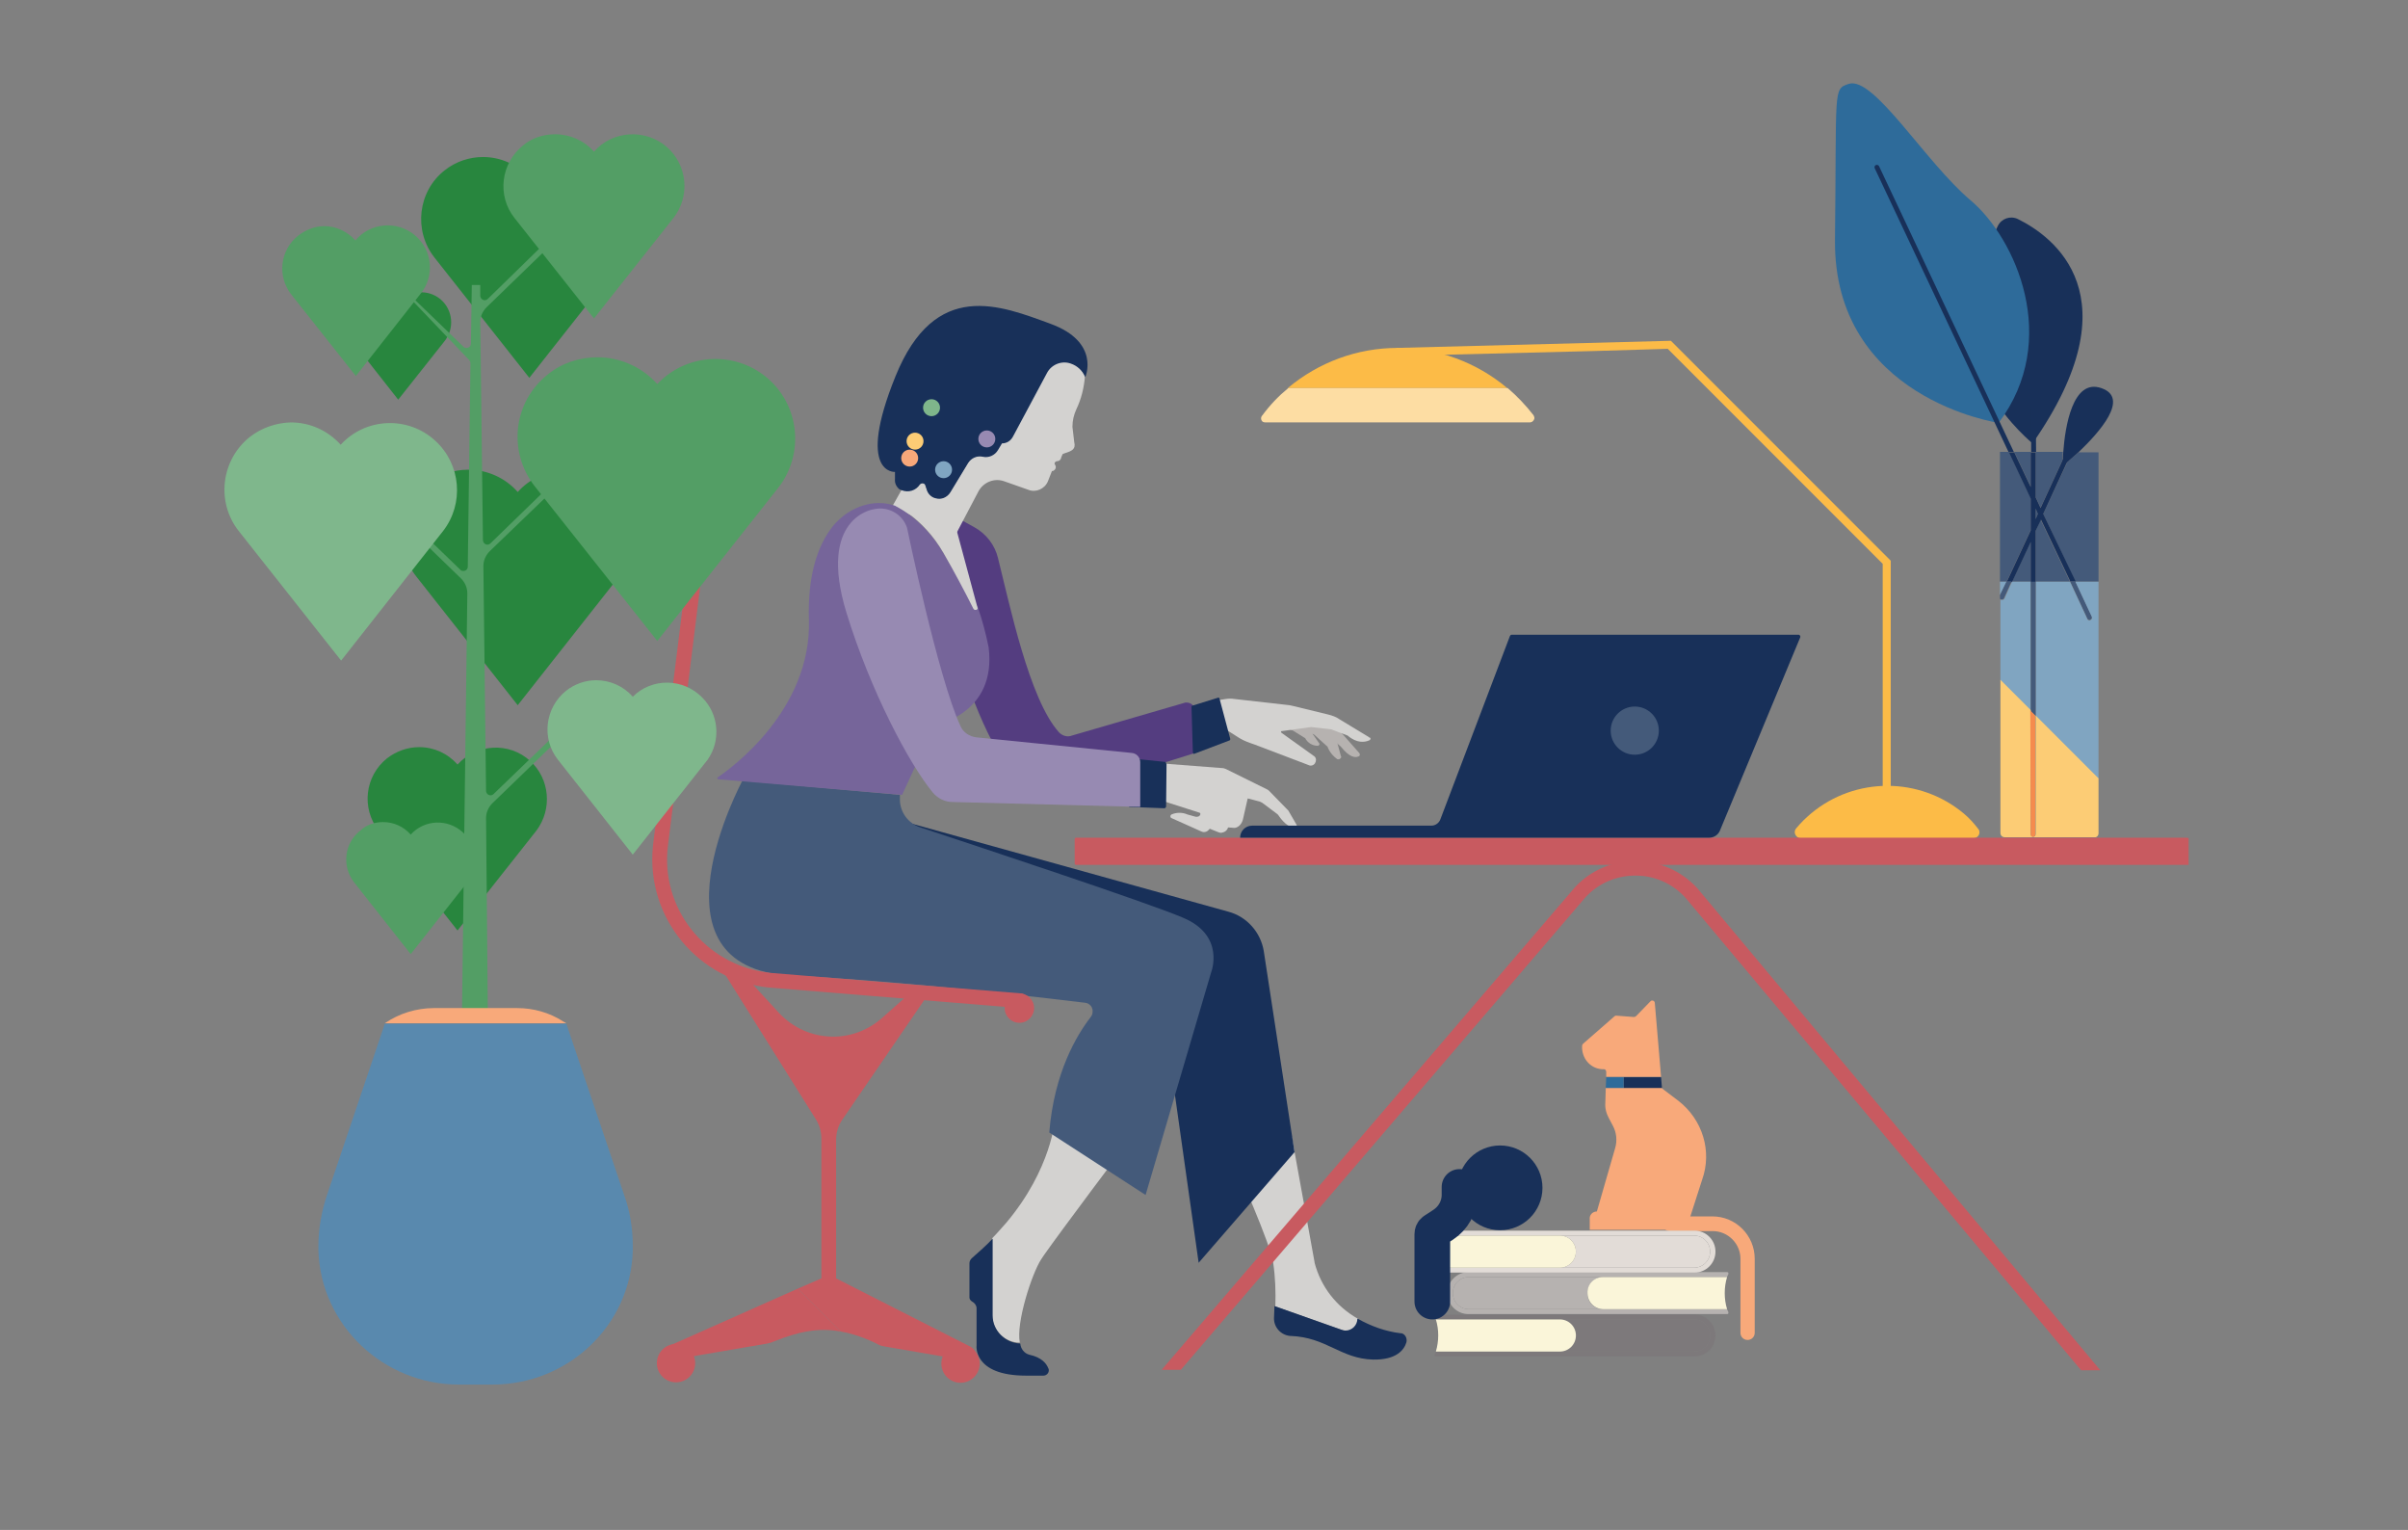 <svg xmlns="http://www.w3.org/2000/svg" xmlns:xlink="http://www.w3.org/1999/xlink" id="Layer_1" x="0px" y="0px" viewBox="0 0 540 343" style="enable-background:new 0 0 540 343;" xml:space="preserve"><rect x="0" y="0" width="540" height="343" fill="#808080" stroke="none"/><style type="text/css">	.st0{display:none;}	.st1{display:inline;fill:#A9CFB1;}	.st2{fill:#B6B2B0;}	.st3{fill:#D3D2D0;}	.st4{fill:#183059;}	.st5{fill:#543D80;}	.st6{fill:#445A7A;}	.st7{fill:#C85A60;}	.st8{fill:#F8A97A;}	.st9{fill:#FAF5D9;}	.st10{fill:#E2DCD7;}	.st11{fill:#7D797B;}	.st12{fill:#2E6B9A;}	.st13{fill:none;stroke:#183059;stroke-width:8;stroke-linecap:round;stroke-miterlimit:10;}	.st14{fill:#76659A;}	.st15{fill:#80A5C1;}	.st16{fill:#FCCC75;}	.st17{fill:#F58B4E;}	.st18{fill:#FCBB47;}	.st19{fill:#FDDDA3;}	.st20{fill:#F8A87A;}	.st21{fill:#7FB68B;}	.st22{fill:#978AB2;}	.st23{fill:#28863E;}	.st24{fill:#5989AE;}	.st25{fill:#539E65;}	.st26{fill:#FFFFFF;}	.st27{fill:#7FB78C;}</style><g id="BG" class="st0">	<rect y="-105" class="st1" width="540" height="540"></rect></g><g id="Illos">	<path class="st2" d="M300.3,163.7l4.5,5.1c0.2,0.2,0.2,0.6,0,0.7c0,0-0.1,0.1-0.2,0.1c-0.7,0.3-2,0.2-3.9-2.2l-3.1-2.7l-4.8-2.1   l5-0.6L300.3,163.7z"></path>	<path class="st2" d="M289.3,163.6l5.3,1l3.1,2.8c0.4,1.1,1.2,2.1,2.2,2.8c0.3,0.1,0.6,0,0.8-0.3c0.1-0.1,0.1-0.3,0-0.4l-1-3.7   l-4.9-4.4L289.3,163.6z"></path>	<path class="st2" d="M289,163.2l3.7,2.3c0.5,1,1.6,1.7,2.8,1.7c0.2,0,0.4-0.2,0.4-0.4c0-0.1,0-0.1-0.1-0.2l-1.6-2.3L289,163.2z"></path>	<path class="st3" d="M306.9,165.2l-6.6-4c-0.7-0.5-1.6-0.8-2.4-1l-7.8-1.9c-0.3-0.1-0.6-0.1-0.9-0.2l-12.4-1.4   c-0.6-0.1-1.3-0.1-1.9,0l-1.9,0.3l2,6.6l3,1.9c1,0.6,2.1,1,3.3,1.4l12.1,4.6c0.5,0.3,1.2,0.1,1.5-0.4l0,0c0.3-0.5,0.3-1.1-0.1-1.5   l-7.4-5.3c-0.1-0.1-0.2-0.2-0.1-0.3c0-0.1,0.1-0.1,0.2-0.1l6.5-0.9l4.5,0.5l3.7,1.4c2.1,1.8,3.9,1.5,4.8,1.1   c0.3-0.1,0.4-0.3,0.3-0.6C307.1,165.4,307,165.3,306.9,165.2z"></path>	<path class="st3" d="M236.6,250.8c0,0-0.7,11.2-11,23.4c-1,1.1-2,2.3-3.1,3.4v17.2c0,3.4,2.8,6.2,6.2,6.2c0,0,0,0,0,0   c-0.9-4.4,2.7-15.5,4.8-18.7c0.2-0.3,0.4-0.6,0.6-0.9c4-5.7,18.3-24.7,18.3-24.7L236.6,250.8z"></path>	<path class="st4" d="M222.6,294.9v-17.2c-1.4,1.5-3,2.9-4.7,4.4c-0.3,0.3-0.5,0.7-0.5,1.1v7.7c0,0.4,0.3,0.7,0.6,0.9   c0.6,0.3,1,0.9,1,1.5v8.3c0,0-0.9,6.8,11.1,6.8h3.9c0.6,0,1.2-0.5,1.2-1.2c0-0.1,0-0.3-0.1-0.4c-0.4-1.1-1.5-2.5-4.3-3.1   c-1.1-0.3-1.9-1.3-2-2.5l0,0C225.4,301.1,222.6,298.3,222.6,294.9C222.5,294.9,222.5,294.9,222.6,294.9z"></path>	<path class="st3" d="M294.8,283.1V283l-5.1-28.1l-14.4,2.4c0,0,7.7,17,9.7,23.7c0.2,0.6,0.3,1.3,0.5,2c0.5,3.3,0.6,6.6,0.5,9.9   l15,5.3c1.4,0.5,2.9-0.2,3.4-1.6c0.1-0.3,0.2-0.6,0.2-0.9C299.6,292.9,296.2,288.4,294.8,283.1z"></path>	<path class="st4" d="M300.8,298.1l-15-5.3c0,0.9-0.1,1.8-0.1,2.6c-0.1,2.1,1.5,3.9,3.6,4.1c0,0,0.1,0,0.1,0   c8.1,0.3,11.2,5.1,18.5,5.3c5.3,0.1,7-2.2,7.5-3.9c0.2-0.9-0.3-1.8-1.1-2c-0.1,0-0.1,0-0.2,0c-3.4-0.4-6.7-1.6-9.7-3.3   c0,1.5-1.2,2.7-2.7,2.7C301.4,298.3,301.1,298.2,300.8,298.1z"></path>	<path class="st5" d="M237.5,164.2c-6.7-7.4-11.1-28.8-13.7-39.1c-0.7-2.9-2.6-5.4-5.3-6.9l-4.7-2.6l2.9,36.9   c10.2,29.2,19.2,26.4,19.2,26.4l32.1-10.1v-9.4c0-1-0.8-1.9-1.9-1.9c-0.2,0-0.4,0-0.6,0.1l-25.1,7.3   C239.4,165.3,238.3,165,237.5,164.2z"></path>	<path class="st4" d="M273.2,156.4l-5.8,1.8c-0.1,0-0.2,0.1-0.2,0.3l0.3,10.2c0,0.1,0.1,0.3,0.2,0.3c0,0,0.1,0,0.1,0l7.9-3   c0.1,0,0.2-0.2,0.2-0.3l-2.4-9C273.5,156.5,273.4,156.4,273.2,156.4C273.2,156.4,273.2,156.4,273.2,156.4z"></path>	<path class="st4" d="M200.3,183.5l75.2,20.9c4.1,1.1,7.2,4.6,7.9,8.8l6.9,45.1l-21.5,24.8l-9.2-65.1L200.3,183.5z"></path>	<path class="st6" d="M166.5,175c0,0-22.7,42,10.9,43.7c27.1,1.4,55.8,4.9,65.9,6.1c1.1,0.1,1.9,1.1,1.7,2.2c0,0.4-0.2,0.7-0.4,1   c-3.1,4-8.2,12.4-9.3,25.9l21.6,14l14.7-49.9c0,0,3.3-8.3-6.4-12.3c-8-3.4-45.8-15.9-58.8-20.2c-2.7-0.9-4.5-3.3-4.6-6.1v-1.2   L166.5,175z"></path>	<path class="st7" d="M228.9,226h-0.1l-56.3-4.6c-15.9-1.5-27.6-15.6-26.1-31.5c0-0.3,0.1-0.6,0.1-0.9l8.5-68.3   c0.1-0.9,0.9-1.6,1.8-1.5c0.9,0.1,1.6,0.9,1.5,1.8c0,0.1,0,0.1,0,0.2l-8.5,68.3C148,203.4,158,216.2,172,218c0.2,0,0.5,0.1,0.7,0.1   l56.2,4.6c0.9,0.1,1.6,0.9,1.5,1.8C230.4,225.4,229.7,226,228.9,226z"></path>	<circle class="st7" cx="155" cy="120.5" r="3.3"></circle>	<circle class="st7" cx="228.6" cy="226" r="3.3"></circle>	<circle class="st7" cx="151.6" cy="305.6" r="4.3"></circle>	<circle class="st7" cx="215.4" cy="305.7" r="4.3"></circle>	<path class="st8" d="M391.9,300.4c-0.9,0-1.6-0.7-1.6-1.6v-16.6c0-3.4-2.8-6.2-6.2-6.2h-9.6c-0.9,0-1.7-0.7-1.7-1.6   c0-0.9,0.7-1.7,1.6-1.7c0,0,0,0,0,0h9.6c5.3,0,9.5,4.3,9.5,9.5v16.6C393.5,299.7,392.8,300.4,391.9,300.4   C391.9,300.4,391.9,300.4,391.9,300.4z"></path>	<path class="st2" d="M359.5,293.5h-30.1c-2,0-3.6-1.6-3.6-3.6l0,0c0-2,1.6-3.6,3.6-3.6h57.9c0.1-0.3,0.2-0.5,0.3-0.7   c0,0,0-0.1,0-0.1c0-0.2-0.1-0.3-0.3-0.3h-58c-2.6,0-4.7,2.1-4.7,4.7l0,0l0,0c0,2.6,2.1,4.7,4.7,4.7c0,0,0,0,0,0h58   c0.2,0,0.3-0.1,0.3-0.3l0,0c0,0,0-0.1,0-0.1c-0.1-0.2-0.2-0.5-0.3-0.7L359.5,293.5L359.5,293.5z"></path>	<path class="st2" d="M325.8,289.9L325.8,289.9c0,2,1.6,3.6,3.6,3.6h30.1c-2,0-3.6-1.6-3.5-3.6l0,0c0-2,1.6-3.6,3.6-3.6h-30.2   C327.4,286.3,325.8,287.9,325.8,289.9L325.8,289.9z"></path>	<path class="st9" d="M387.3,286.3h-27.8c-2,0-3.6,1.6-3.5,3.6l0,0c0,2,1.6,3.6,3.6,3.6h27.7C386.6,291.2,386.6,288.6,387.3,286.3   L387.3,286.3z"></path>	<path class="st10" d="M349.8,284.2h30.1c2,0,3.6-1.6,3.6-3.6l0,0c0-2-1.6-3.6-3.6-3.6H322c-0.1-0.3-0.2-0.5-0.3-0.7   c0,0,0-0.1,0-0.1c0-0.2,0.1-0.3,0.3-0.3h58c2.6,0,4.7,2.1,4.7,4.7v0l0,0c0,2.6-2.1,4.7-4.7,4.7h-58c-0.2,0-0.3-0.1-0.3-0.3l0,0   c0,0,0-0.1,0-0.1c0.1-0.2,0.2-0.5,0.3-0.7L349.8,284.2L349.8,284.2z"></path>	<path class="st10" d="M383.5,280.6L383.5,280.6c0,2-1.6,3.6-3.6,3.6h-30.1c2,0,3.6-1.6,3.6-3.6l0,0c0-2-1.6-3.6-3.6-3.6h30.1   C381.9,277,383.5,278.6,383.5,280.6z"></path>	<path class="st9" d="M322,277h27.8c2,0,3.6,1.6,3.6,3.6l0,0c0,2-1.6,3.6-3.6,3.6H322C322.7,281.8,322.7,279.3,322,277L322,277z"></path>	<path class="st11" d="M349.8,303h30.1c2,0,3.6-1.6,3.6-3.6l0,0c0-2-1.6-3.6-3.6-3.6c0,0,0,0,0,0H322c-0.1-0.3-0.2-0.5-0.3-0.7   c0,0,0-0.1,0-0.1c0-0.2,0.1-0.3,0.3-0.3h58c2.6,0,4.7,2.1,4.7,4.7v0l0,0c0,2.6-2.1,4.7-4.7,4.7h-58c-0.2,0-0.3-0.1-0.3-0.3l0,0   c0,0,0-0.1,0-0.1c0.1-0.2,0.2-0.5,0.3-0.7L349.8,303L349.8,303z"></path>	<path class="st11" d="M383.5,299.4L383.5,299.4c0,2-1.6,3.6-3.6,3.6h-30.1c2,0,3.6-1.6,3.6-3.6l0,0c0-2-1.6-3.6-3.6-3.6   c0,0,0,0,0,0h30.1C381.9,295.8,383.5,297.4,383.5,299.4C383.5,299.4,383.5,299.4,383.5,299.4z"></path>	<path class="st9" d="M322,295.8h27.8c2,0,3.6,1.6,3.6,3.6c0,0,0,0,0,0l0,0c0,2-1.6,3.6-3.6,3.6H322   C322.7,300.6,322.7,298.1,322,295.8L322,295.8z"></path>	<path class="st8" d="M371.1,224.9c0-0.3-0.2-0.6-0.6-0.6c-0.2,0-0.3,0.1-0.4,0.2l-3.2,3.3c-0.1,0.1-0.3,0.2-0.5,0.2l-3.9-0.3   c-0.1,0-0.3,0-0.4,0.1l-7.1,6.2c-0.1,0.1-0.2,0.3-0.2,0.4c-0.2,2.7,1.7,5.1,4.4,5.3c0.2,0,0.3,0,0.5,0c0.3,0,0.5,0.3,0.5,0.6v1.1   h12.3L371.1,224.9z"></path>	<path class="st8" d="M376.4,246.8l-3.7-2.8v-0.1h-12.6l-0.1,3.3c-0.1,1.2,0.2,2.4,0.8,3.5l0.9,1.7c0.8,1.5,1,3.3,0.5,5l-4.1,14.2   c-0.9,0-1.6,0.7-1.6,1.5c0,0,0,0,0,0v2.6h21.6l3.6-11.2C384,258.1,381.8,251,376.4,246.8z"></path>	<polygon class="st4" points="372.7,243.9 372.5,241.5 364.1,241.5 364.1,243.9  "></polygon>	<polygon class="st12" points="360.1,243.9 364.1,243.9 364.1,241.5 360.2,241.5  "></polygon>	<circle class="st4" cx="336.4" cy="266.3" r="9.5"></circle>	<path class="st13" d="M327.3,266.1v1.8c0,2.7-1.4,5.2-3.7,6.7l-2,1.3c-0.3,0.2-0.4,0.5-0.4,0.8v15.1"></path>	<path class="st3" d="M237,103.4c-0.2,0-0.4,0.2-0.5,0.4c0,0.1,0,0.1,0,0.2l0.2,0.4c0.2,0.5-0.1,1-0.6,1.2c-0.1,0-0.1,0-0.2,0   l-0.9,2.3c-0.7,1.7-2.7,2.6-4.4,1.9l-5.4-1.9c-2.2-0.8-4.7,0.2-5.8,2.3l-5,9.5l-14.4-6l2.2-3.9c1.5,0.4,3.1-0.1,4.1-1.3l0,0   c0.3-0.3,0.7-0.3,1-0.1c0.1,0.1,0.2,0.2,0.2,0.3l0.4,1.2c0.3,0.8,1,1.5,1.9,1.7l0,0c1.3,0.4,2.6-0.2,3.3-1.3l4-6.6   c0.7-1.1,2-1.7,3.3-1.4l0,0c1.5-0.1,2.9-0.9,3.7-2.2l0.5-0.9c1.1,0,2-0.6,2.5-1.6l7.6-14.2c1-1.9,3.3-2.8,5.3-2.1l0,0   c1.5,0.5,2.7,1.6,3.3,3.1c-0.2,2.5-0.8,5-1.9,7.3c-0.6,1.3-0.9,2.6-0.9,4l0.4,3.4c0.4,1.6-0.5,2-2.1,2.5l-0.5,0.2l-0.3,0.7   C237.9,103.1,237.5,103.4,237,103.4L237,103.4z"></path>	<path class="st4" d="M235.6,72.6c-11.2-4.1-25.9-10.2-34.8,11.8s-0.1,21.4-0.1,21.4v1.6c-0.1,0.9,0.3,1.7,1,2.3l0.5,0.2   c1.5,0.6,3.2,0.1,4.1-1.3l0,0c0.3-0.3,0.7-0.3,1-0.1c0.1,0.1,0.2,0.2,0.2,0.3l0.4,1.2c0.3,0.8,1,1.5,1.9,1.7l0,0   c1.3,0.4,2.6-0.2,3.3-1.3l4-6.6c0.7-1.1,2-1.7,3.3-1.4l0,0c1.3,0.3,2.7-0.3,3.4-1.5l0.9-1.5c1.1,0,2-0.6,2.5-1.6l7.6-14.2   c1-1.9,3.3-2.8,5.3-2.1l0,0c1.5,0.5,2.7,1.6,3.3,3.1v-0.1C243.4,84.5,246.8,76.7,235.6,72.6z"></path>	<path class="st14" d="M200.3,113.2l1,0.4c-5.5-2.3-11.9,0.4-15.3,5.4c-2.9,4.2-4.9,10.6-4.6,20c0.6,20.2-17.5,33.3-20.5,35.3   c-0.1,0.1-0.1,0.2,0,0.3c0,0,0.1,0.1,0.1,0.1l41.3,3.5l7.2-15.6c0,0,14.1-2.4,12.2-17.5c-0.6-3-1.4-6-2.4-8.9   c-2.1-4.1-4.4-6.3-7.6-12C206.9,115.9,200.3,113.2,200.3,113.2z"></path>	<path class="st3" d="M214.4,118.4l-12.9-4.8c-0.1,0-0.1-0.1-0.2-0.2l-1-0.3c0,0,6.6,2.7,11.3,10.9c2.3,4,4.8,8.7,6.7,12.5   c0.1,0.2,0.4,0.3,0.7,0.2c0.2-0.1,0.3-0.3,0.2-0.5L214.4,118.4z"></path>	<path class="st7" d="M380.6,199.1L380.6,199.1c-3.6-3.9-8.5-6-13.7-6.1h-0.1c-5.1,0-10.1,2.1-13.6,5.9l0,0l-92.7,108.2h4.3   l90.8-106c2.9-3.1,6.9-4.8,11.1-4.8h0.1c4.3,0,8.3,1.8,11.2,5l88.7,105.9h4.3L380.6,199.1z"></path>	<path class="st4" d="M443.5,60l4.5-9.3c0.8-1.7,2.8-2.4,4.5-1.6c0,0,0,0,0,0c7.9,3.9,26.4,17.2,3.3,50.3   C455.9,99.4,434.7,82.8,443.5,60z"></path>	<path class="st12" d="M448.2,94.8c0,0-37.1-5.4-36.7-41.1c0.4-34-0.5-33.7,3.1-34.9c5.6-1.8,17.2,17.6,27.3,26.1   S462.2,76.2,448.2,94.8z"></path>	<path class="st4" d="M421.4,37.3c-0.1-0.3-0.5-0.4-0.7-0.3c-0.3,0.1-0.4,0.4-0.3,0.7c0,0,0,0,0,0l30,63.6h1.2L421.4,37.3z"></path>	<path class="st4" d="M456.5,91.1c0-0.3-0.2-0.6-0.5-0.6s-0.5,0.2-0.5,0.6v10.2h1.1L456.5,91.1z"></path>	<polygon class="st6" points="455.4,130.4 455.4,121.4 451.2,130.4  "></polygon>	<polygon class="st6" points="456.5,114 456.5,116.4 457,115.2  "></polygon>	<polygon class="st6" points="456.5,119 456.5,130.4 464.2,130.4 457.6,116.5  "></polygon>	<polygon class="st6" points="448.5,101.3 448.5,130.4 450,130.4 455.4,118.8 455.4,111.7 450.5,101.3  "></polygon>	<path class="st6" d="M456.5,101.3v10.1l1.1,2.4l4.9-10.6c0-0.5,0-1.2,0.1-1.9L456.5,101.3z"></path>	<path class="st6" d="M463.6,103.6l-5.4,11.6l7.2,15.2h5.2v-29h-4.4C465.1,102.2,464.3,103,463.6,103.6z"></path>	<path class="st4" d="M471.2,87c-6.4-2.2-8.1,8.7-8.5,14.3c-0.1,0.8-0.1,1.4-0.1,1.9c0,0.8,0,1.2,0,1.2s0.4-0.3,1.1-0.9   s1.5-1.3,2.5-2.2C470.8,96.9,477.7,89.2,471.2,87z"></path>	<polygon class="st6" points="455.4,109.1 455.4,101.3 451.7,101.3  "></polygon>	<path class="st4" d="M458.2,115.2l6.4-13.9h-1.2l-5.8,12.6l-1.1-2.4v-10.1h-1.1v7.8l-3.7-7.8h-1.2l4.9,10.4v7.1l-5.4,11.6h1.2   l4.2-9v9h1.1V119l1.2-2.5l6.6,13.9h1.2L458.2,115.2z M456.5,116.4V114l0.5,1.2L456.5,116.4z"></path>	<polygon class="st15" points="448.5,130.4 448.5,133.5 450,130.4  "></polygon>	<path class="st6" d="M468.1,138.7c0.1,0.2,0.3,0.3,0.5,0.3c0.1,0,0.2,0,0.2-0.1c0.3-0.1,0.4-0.5,0.3-0.7l-3.7-7.9h-1.2L468.1,138.7   z"></path>	<path class="st6" d="M448.7,134.4c0.1,0,0.2,0,0.2,0c0.2,0,0.4-0.1,0.5-0.3l1.7-3.8H450l-1.5,3.1v0.8   C448.6,134.3,448.6,134.4,448.7,134.4z"></path>	<path class="st4" d="M468.7,92.5c0.1-0.3,0-0.6-0.3-0.7c-0.3-0.1-0.6,0-0.7,0.3c0,0,0,0,0,0l-4.3,9.3h1.2L468.7,92.5z"></path>	<path class="st15" d="M455.4,130.4h-4.2l-1.7,3.8c-0.1,0.2-0.3,0.3-0.5,0.3c-0.1,0-0.2,0-0.2,0c-0.1,0-0.1-0.1-0.2-0.1v18.3   l6.8,6.8L455.4,130.4z"></path>	<path class="st15" d="M470.6,174.6v-44.2h-5.2l3.7,7.9c0.1,0.3,0,0.6-0.3,0.7c-0.1,0-0.2,0.1-0.2,0.1c-0.2,0-0.4-0.1-0.5-0.3   l-3.9-8.4h-7.7v30.1L470.6,174.6z"></path>	<polygon class="st6" points="456.5,160.5 456.5,130.4 455.4,130.4 455.4,159.4  "></polygon>	<path class="st16" d="M470.6,186.8v-12.3l-14.1-14.1v26.6c0,0.3-0.2,0.5-0.5,0.6c-0.3,0-0.6-0.2-0.6-0.5c0,0,0,0,0-0.1v-27.8   l-6.8-6.8v34.3c0,0.6,0.4,1,1,1h20.1C470.1,187.8,470.6,187.4,470.6,186.8z"></path>	<path class="st17" d="M455.4,187.1c0,0.3,0.2,0.5,0.5,0.5c0,0,0,0,0,0c0.3,0,0.5-0.2,0.5-0.5v-26.7l-1.1-1.1L455.4,187.1z"></path>	<path class="st18" d="M440.4,182.4c-9.9-8.3-24.4-8.3-34.3,0c-1.2,1-2.3,2.1-3.3,3.3c-0.5,0.6-0.4,1.4,0.2,1.9   c0.2,0.2,0.5,0.3,0.8,0.3h38.8c0.7,0,1.3-0.6,1.3-1.3c0-0.3-0.1-0.6-0.3-0.8C442.6,184.5,441.6,183.4,440.4,182.4z"></path>	<polygon class="st18" points="374.7,76.4 355.6,76.9 313.1,78 313.1,79.8 357.3,78.7 374,78.2 422.2,126.4 422.2,143.5    422.2,186.5 424,186.5 424,145.2 424,125.7  "></polygon>	<path class="st18" d="M313.4,78c-9,0-17.7,3.2-24.6,9H338C331.1,81.2,322.4,78,313.4,78z"></path>	<path class="st19" d="M283.8,94.7H343c0.6,0,1-0.4,1.1-0.9c0-0.3-0.1-0.5-0.2-0.7c-1.7-2.2-3.7-4.3-5.8-6.1h-49.2   c-2.2,1.8-4.1,3.8-5.8,6.1c-0.4,0.4-0.4,1,0,1.4C283.2,94.6,283.5,94.7,283.8,94.7z"></path>	<path class="st7" d="M196.9,301.4c0.5,0.3,1.1,0.4,1.7,0.5l17.5,3c0.8,0.5,1.8,0.3,2.3-0.5c0.5-0.8,0.3-1.8-0.5-2.3   c0,0-0.1,0-0.1-0.1l-30.3-15.4v-31.1c0-1.6,0.5-3.2,1.4-4.5l18.5-27c0.5-0.8,0.3-1.8-0.4-2.3c-0.8-0.5-1.8-0.3-2.3,0.4l-7,6.2   c-3.1,2.7-7.1,4.2-11.2,4.1l0,0c-4.5-0.1-8.7-2-11.8-5.3l-8.9-9.7c-0.5-0.8-1.5-1-2.3-0.5c-0.8,0.5-2-0.2-1.5,0.6l21,33.5   c0.8,1.3,1.2,2.8,1.2,4.3v31.3l-5.3,2.3l9.6,9.6C191.3,299,194.2,300,196.9,301.4z"></path>	<path class="st7" d="M149,303.9c0.3,0.6,0.9,1,1.5,1c0.2,0,0.4,0,0.6-0.1l21-3.6c0.4-0.1,0.9-0.2,1.3-0.4   c5.7-2.3,10.1-3.2,15.1-2.3l-9.6-9.6l-29,12.9C149.1,302,148.7,302.9,149,303.9C149,303.8,149,303.8,149,303.9z"></path>	<path class="st7" d="M490.4,187.8H241.3c-0.1,0-0.3,0.1-0.3,0.3v5.5c0,0.1,0.1,0.3,0.3,0.3h249.5v-6L490.4,187.8z"></path>	<circle class="st20" cx="204" cy="102.7" r="1.9"></circle>	<circle class="st16" cx="205.2" cy="98.9" r="1.9"></circle>	<circle class="st21" cx="208.9" cy="91.4" r="1.9"></circle>	<circle class="st15" cx="211.6" cy="105.3" r="1.9"></circle>	<circle class="st22" cx="221.3" cy="98.4" r="1.9"></circle>	<path class="st3" d="M290.7,184.8l-1.8-3.1c-0.1-0.1-0.2-0.2-0.3-0.3l-4.1-4.2c-0.1-0.1-0.3-0.2-0.5-0.3l-8.9-4.4l-0.2-0.1l0,0   c-0.3-0.1-0.5-0.2-0.8-0.2l-15.6-1.2l0.5,8l10,3.2c0.1,0,0.2,0.2,0.2,0.3c-0.1,0.5-0.6,0.7-1.1,0.6l-1.8-0.5   c-1.1-0.5-2.5-0.5-3.6,0c-0.2,0.1-0.3,0.4-0.2,0.6c0,0.1,0.1,0.1,0.2,0.2l6.7,3c0.6,0.3,1.3,0.1,1.7-0.4l0.2-0.2l2,0.8l0,0   c0.2,0.1,0.4,0.1,0.6,0.1c0.7-0.1,1.3-0.5,1.5-1.2l1.3,0.1h0.2c0.9-0.1,1.7-1,1.9-2.2l0,0l1-4.4l2.7,0.7c0.2,0.1,0.4,0.2,0.6,0.3   l3.2,2.4c0.1,0.1,0.3,0.2,0.4,0.4c1.5,2.2,2.8,2.7,3.6,2.8c0.3,0,0.5-0.2,0.5-0.4C290.8,185,290.8,184.9,290.7,184.8z"></path>	<path class="st4" d="M261.2,170.8l-7.9-0.8l-0.1,10.9l7.9,0.3c0.2,0,0.4-0.2,0.4-0.4c0,0,0,0,0,0l0.1-9.5   C261.5,171,261.4,170.8,261.2,170.8z"></path>	<path class="st22" d="M218.9,165.3c-1.5-0.2-2.9-1.1-3.5-2.5c-5-10.7-12-44.5-12-44.5c-1.1-3.2-4.4-4.9-7.6-4.1   c0,0-12.5,1.8-6,23.1c5.4,17.6,14.1,34,19.4,40.4c1.1,1.3,2.7,2.1,4.4,2.1l42.1,1.1v-10c0-1.1-0.8-2-1.9-2.1L218.9,165.3z"></path>	<path class="st4" d="M403.3,142.3H339c-0.2,0-0.3,0.1-0.4,0.3L323,183.7c-0.3,0.8-1.1,1.4-2,1.4h-40.2c-1.5,0-2.7,1.2-2.7,2.7   c0,0,0,0,0,0h105.2c1,0,2-0.6,2.4-1.6l18-43.3c0.1-0.2,0-0.5-0.3-0.6C403.4,142.3,403.3,142.3,403.3,142.3z"></path>	<circle class="st6" cx="366.6" cy="163.8" r="5.4"></circle>	<path class="st23" d="M84.3,65.6c1.9,0,3.7,0.8,5,2.3c2.4-2.8,6.6-3.2,9.5-0.8c2.8,2.4,3.2,6.6,0.8,9.5L89.3,89.6L79,76.5   c-2.3-2.9-1.8-7.1,1.1-9.4C81.4,66.1,82.8,65.6,84.3,65.6L84.3,65.6z"></path>	<path class="st23" d="M108.3,35.2c4,0,7.7,1.7,10.4,4.6c4.9-5.9,13.7-6.7,19.6-1.7c5.9,4.9,6.7,13.7,1.7,19.6l-21.3,27l-21.3-27   c-4.7-6-3.7-14.8,2.3-19.5C102.2,36.2,105.3,35.2,108.3,35.2L108.3,35.2z"></path>	<path class="st23" d="M105,105.3c4.2,0,8.3,1.8,11.1,5c5.5-6.1,14.9-6.5,20.9-1c5.7,5.2,6.5,13.9,1.8,20l-22.7,28.8l-22.7-28.8   c-5.1-6.4-4-15.8,2.5-20.8C98.5,106.4,101.7,105.3,105,105.3z"></path>	<path class="st23" d="M94,167.5c3.3,0,6.4,1.4,8.6,3.9c4.3-4.7,11.6-5.1,16.3-0.8c4.4,4,5,10.8,1.4,15.6l-17.7,22.4l-17.7-22.4   c-3.9-5-3.1-12.2,1.9-16.2C88.9,168.4,91.4,167.5,94,167.5L94,167.5z"></path>	<path class="st24" d="M102.9,310.4h7.6c16.9,0,31-13.3,31.4-30.1c0-0.3,0-0.7,0-1c0-3.8-0.6-7.7-1.9-11.3l-13-38.5H86.3l-13,38.5   c-1.2,3.6-1.9,7.5-1.9,11.3c0,0.3,0,0.7,0,1C71.9,297.1,86,310.4,102.9,310.4z"></path>	<path class="st25" d="M105.2,80.7c0.2,0.2,0.3,0.5,0.3,0.7l-0.6,45.6c0,0.6-0.4,1-1,1c-0.3,0-0.6-0.1-0.7-0.3l-17.8-17.2l-0.9,0.9   l18.9,18.3c0.9,0.9,1.4,2.1,1.4,3.3l-1.2,94.3h5.8l-0.4-43.9c0-1.2,0.5-2.4,1.4-3.3l21-20.3l-0.9-0.9l-19.8,19.1   c-0.4,0.4-1,0.4-1.4,0c-0.2-0.2-0.3-0.5-0.3-0.7l-0.6-50.4c0-1.2,0.5-2.4,1.4-3.3l21.7-20.9l-0.9-0.9L110,121.8   c-0.4,0.4-1,0.4-1.4,0c-0.2-0.2-0.3-0.5-0.3-0.8l-0.6-48.8c0-1.2,0.5-2.4,1.4-3.3l22.3-21.6l-0.9-0.9L109.4,67   c-0.4,0.4-1,0.4-1.4,0c-0.2-0.2-0.3-0.5-0.3-0.7v-2.4h-1.9l-0.2,13.1c0,0.6-0.4,1-1,1c-0.3,0-0.6-0.1-0.7-0.3L83.4,57.9"></path>	<path class="st8" d="M116,226H97.3c-3.9,0-7.8,1.2-11,3.4H127l-0.7-0.4C123.2,227,119.6,226,116,226z"></path>	<polygon class="st26" points="154.4,155.8 154.5,155.8 154.5,155.8  "></polygon>	<polygon class="st26" points="135.7,155.8 135.7,155.8 135.7,155.8  "></polygon>	<polygon class="st26" points="154.5,143.5 154.5,143.5 154.5,143.5  "></polygon>	<path class="st25" d="M134,80.1c5.1,0,10,2.2,13.4,6c6.8-7.2,18.1-7.5,25.3-0.8c6.6,6.2,7.5,16.4,2.1,23.7l-27.4,34.7L119.9,109   c-6.1-7.8-4.8-19,3-25.1C126,81.4,129.9,80.1,134,80.1L134,80.1z"></path>	<path class="st25" d="M85.9,184.3c2.4,0,4.6,1,6.2,2.8c3.1-3.4,8.3-3.6,11.7-0.5c3.2,2.9,3.6,7.7,1,11.2l-12.7,16.1l-12.7-16.1   c-2.8-3.6-2.2-8.8,1.4-11.6C82.2,184.9,84,184.3,85.9,184.3z"></path>	<path class="st25" d="M72.7,50.7c2.7,0,5.2,1.2,7,3.2c3.3-4,9.3-4.5,13.3-1.2C97,56,97.6,62,94.2,66L79.8,84.3L65.3,66   c-3.2-4.1-2.5-10,1.6-13.2C68.6,51.5,70.6,50.7,72.7,50.7L72.7,50.7z"></path>	<path class="st27" d="M65.2,94.7c4.3,0,8.3,1.8,11.2,5c5.6-6.1,15.1-6.5,21.2-0.9c5.8,5.3,6.5,14.1,1.8,20.2l-22.9,29.1l-23-29.1   c-5.1-6.5-3.9-16,2.6-21.1C58.7,95.9,61.9,94.8,65.2,94.7L65.2,94.7z"></path>	<path class="st25" d="M124.5,30.1c3.3,0,6.5,1.4,8.7,3.9c4.2-4.8,11.6-5.2,16.4-1c4.6,4.1,5.2,11.1,1.4,15.9l-17.8,22.5l-17.8-22.5   c-4-5-3.1-12.3,1.9-16.3C119.3,30.9,121.9,30.1,124.5,30.1L124.5,30.1z"></path>	<path class="st27" d="M133.7,152.5c3.1,0,6.1,1.3,8.2,3.7c4.3-4.3,11.3-4.2,15.6,0.2c3.7,3.7,4.2,9.6,1.2,13.9l-16.8,21.3   l-16.8-21.3c-3.7-4.7-2.9-11.6,1.8-15.4C128.9,153.3,131.3,152.5,133.7,152.5z"></path></g></svg>